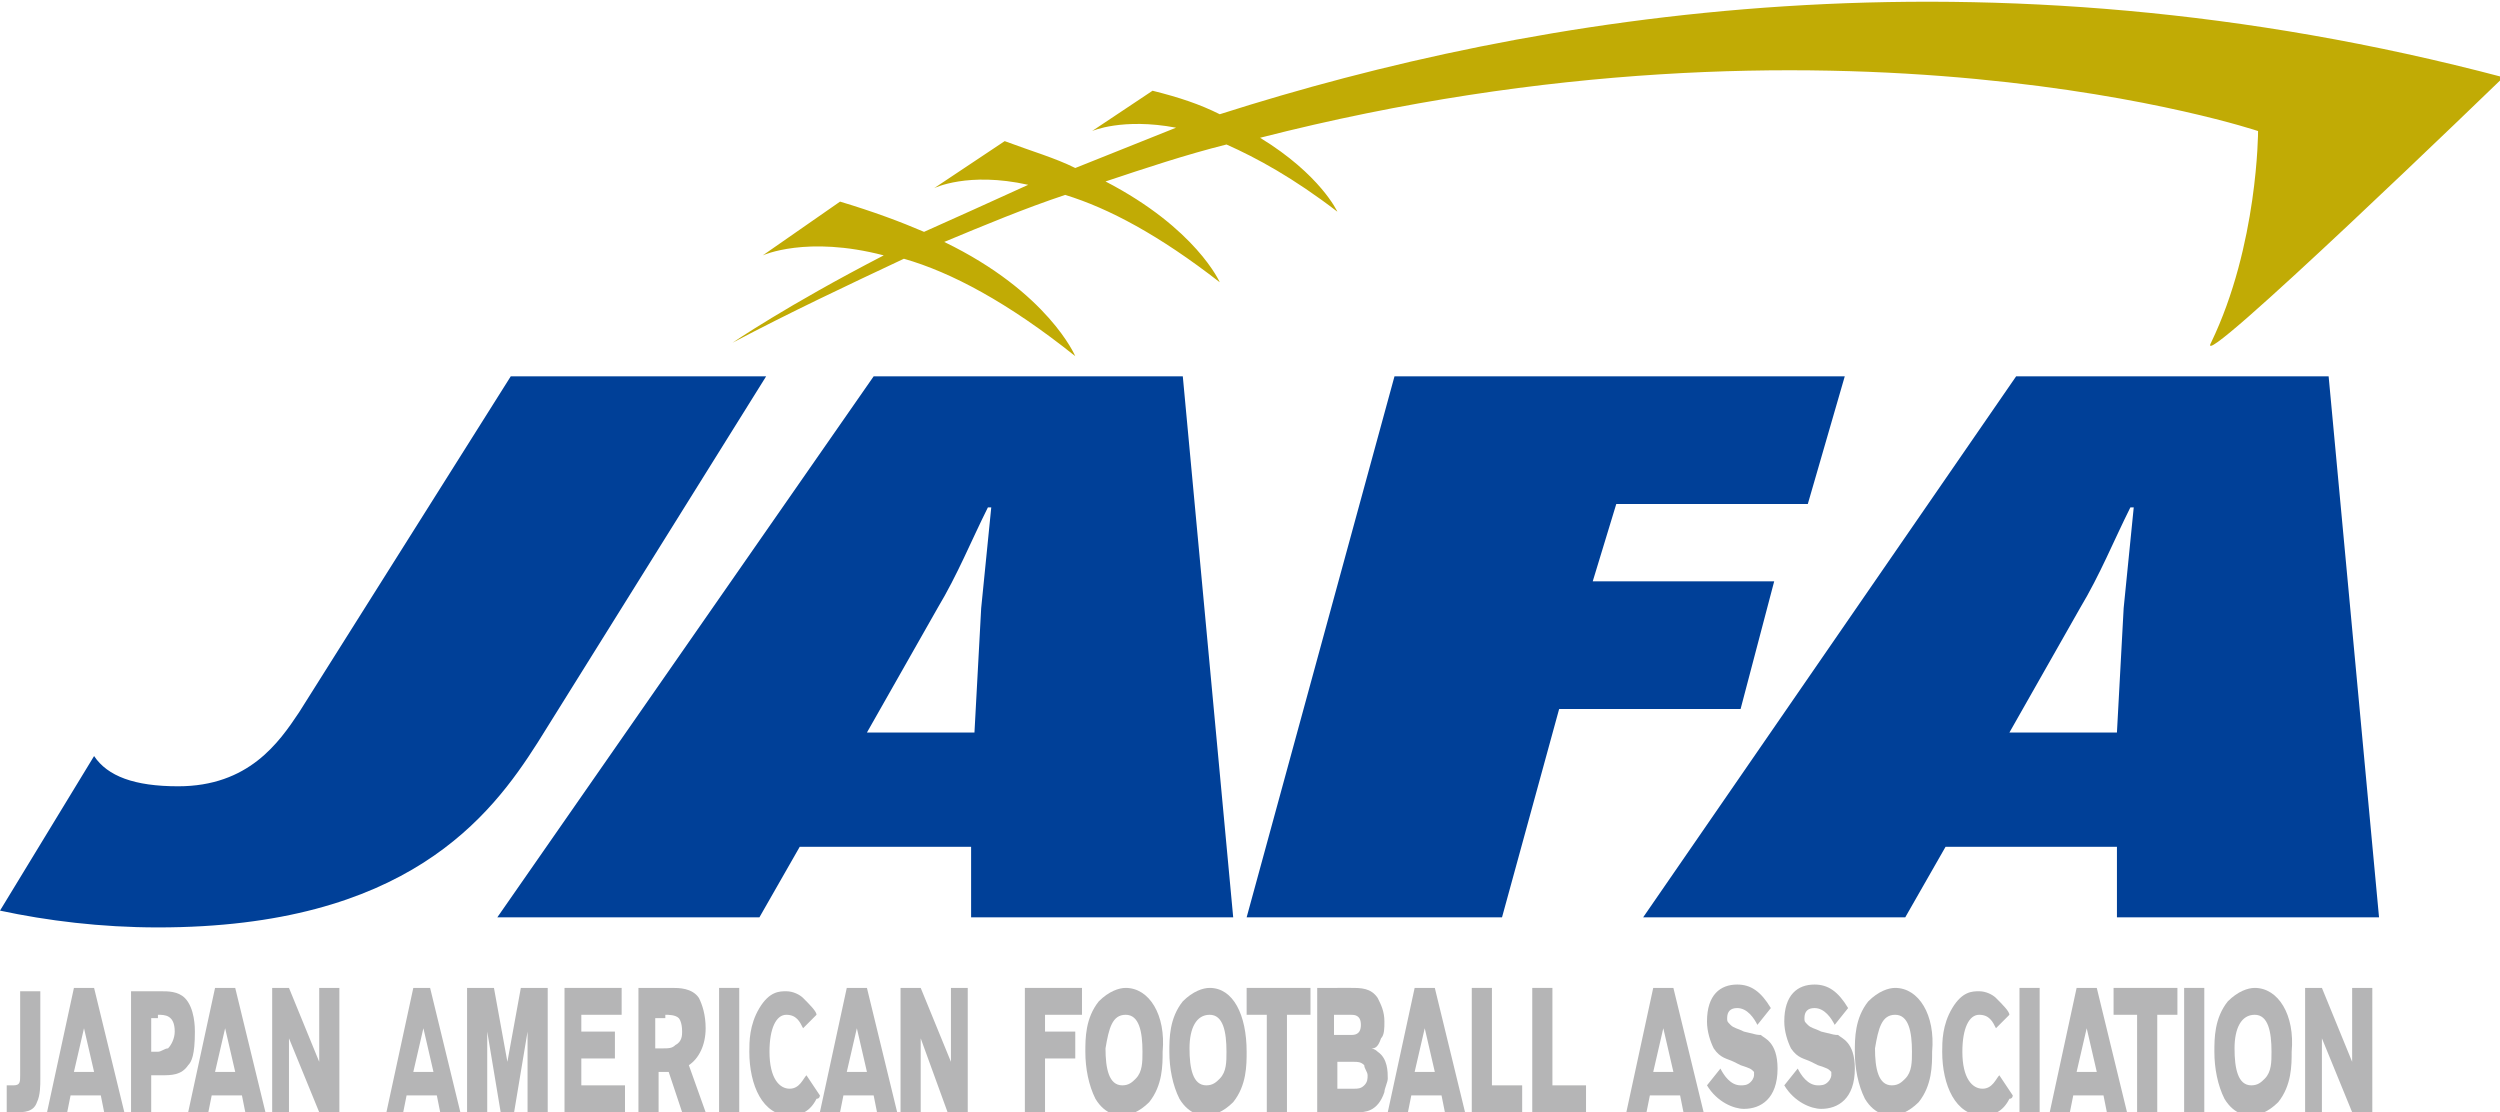 <?xml version="1.0" encoding="utf-8"?>
<!-- Generator: Adobe Illustrator 19.1.0, SVG Export Plug-In . SVG Version: 6.00 Build 0)  -->
<!DOCTYPE svg PUBLIC "-//W3C//DTD SVG 1.1//EN" "http://www.w3.org/Graphics/SVG/1.1/DTD/svg11.dtd">
<svg version="1.1" id="レイヤー_1" xmlns="http://www.w3.org/2000/svg" xmlns:xlink="http://www.w3.org/1999/xlink" x="0px"
	 y="0px" width="74.4px" height="33.1px" viewBox="0 0 74.4 33.1" style="enable-background:new 0 0 74.4 33.1;"
	 xml:space="preserve">
<style type="text/css">
	.st0{fill:#004098;}
	.st1{fill:#B5B5B6;}
	.st2{fill:#C1AB05;}
</style>
<path class="st0" d="M2.8,22.5c0.4,0.6,1.2,0.9,2.5,0.9c2.1,0,3-1.3,3.6-2.2l6.3-10h7.6L16,22.1c-1.4,2.2-3.9,5.5-11.3,5.5
	c-1.7,0-3.3-0.2-4.7-0.5L2.8,22.5z"/>
<path class="st0" d="M25.8,21.8l2.1-3.7c0.6-1,1-2,1.5-3h0.1c-0.1,1-0.2,2-0.3,3L29,21.8H25.8z M36.7,27.3l-1.5-16.1H26L14.8,27.3
	h7.8l1.2-2.1h5.1l0,2.1H36.7z"/>
<polygon class="st0" points="37.1,27.3 41.5,11.2 54.9,11.2 53.8,15 48.1,15 47.4,17.3 52.8,17.3 51.8,21.1 46.4,21.1 44.7,27.3 "/>
<path class="st0" d="M59.8,21.8l2.1-3.7c0.6-1,1-2,1.5-3h0.1c-0.1,1-0.2,2-0.3,3L63,21.8H59.8z M70.8,27.3l-1.5-16.1H60L48.9,27.3
	h7.8l1.2-2.1h5.1l0,2.1H70.8z"/>
<path class="st1" d="M1.2,32.1c0,0.2,0,0.5-0.1,0.7c-0.1,0.3-0.4,0.3-0.6,0.3H0.2v-0.8l0.2,0c0.2,0,0.2-0.1,0.2-0.3v-2.5h0.6V32.1z"
	/>
<path class="st1" d="M2.5,30.6l0.3,1.3H2.2L2.5,30.6z M2.2,29.4l-0.8,3.7H2l0.1-0.5h0.9l0.1,0.5h0.6l-0.9-3.7H2.2z"/>
<path class="st1" d="M4.7,30.2c0.2,0,0.5,0,0.5,0.5c0,0.2-0.1,0.4-0.2,0.5c-0.1,0-0.2,0.1-0.3,0.1H4.5v-1H4.7z M4.8,32
	c0.3,0,0.6,0,0.8-0.3c0.1-0.1,0.2-0.3,0.2-1c0-0.1,0-0.7-0.3-1c-0.2-0.2-0.5-0.2-0.7-0.2H3.9v3.7h0.6V32H4.8z"/>
<path class="st1" d="M6.7,30.6L7,31.9H6.4L6.7,30.6z M6.4,29.4l-0.8,3.7h0.6l0.1-0.5h0.9l0.1,0.5h0.6L7,29.4H6.4z"/>
<polygon class="st1" points="10.1,29.4 10.1,33.1 9.5,33.1 8.6,30.9 8.6,33.1 8.1,33.1 8.1,29.4 8.6,29.4 9.5,31.6 9.5,29.4 "/>
<path class="st1" d="M12.6,30.6l0.3,1.3h-0.6L12.6,30.6z M12.3,29.4l-0.8,3.7H12l0.1-0.5H13l0.1,0.5h0.6l-0.9-3.7H12.3z"/>
<polygon class="st1" points="16.3,29.4 16.3,33.1 15.7,33.1 15.7,30.7 15.3,33.1 14.9,33.1 14.5,30.7 14.5,33.1 13.9,33.1 
	13.9,29.4 14.7,29.4 15.1,31.6 15.5,29.4 "/>
<polygon class="st1" points="18.6,32.3 18.6,33.1 16.8,33.1 16.8,29.4 18.5,29.4 18.5,30.2 17.3,30.2 17.3,30.7 18.3,30.7 
	18.3,31.5 17.3,31.5 17.3,32.3 "/>
<path class="st1" d="M19.8,30.2c0.1,0,0.3,0,0.4,0.1c0,0,0.1,0.1,0.1,0.4c0,0.1,0,0.3-0.2,0.4c-0.1,0.1-0.2,0.1-0.4,0.1l-0.2,0v-0.9
	H19.8z M19,29.4v3.7h0.6v-1.2h0.3l0.4,1.2H21l-0.5-1.4c0.3-0.2,0.5-0.6,0.5-1.1c0-0.4-0.1-0.7-0.2-0.9c-0.2-0.3-0.6-0.3-0.8-0.3H19z
	"/>
<rect x="21.4" y="29.4" class="st1" width="0.6" height="3.7"/>
<path class="st1" d="M23.9,30.6c-0.1-0.2-0.2-0.4-0.5-0.4c-0.3,0-0.5,0.4-0.5,1.1c0,0.8,0.3,1.1,0.6,1.1c0.3,0,0.4-0.3,0.5-0.4
	l0.4,0.6c0,0,0,0.1-0.1,0.1c-0.2,0.4-0.5,0.5-0.8,0.5c-0.8,0-1.2-0.9-1.2-1.9c0-0.3,0-0.8,0.3-1.3c0.3-0.5,0.6-0.5,0.8-0.5
	c0.2,0,0.4,0.1,0.5,0.2c0.2,0.2,0.4,0.4,0.4,0.5L23.9,30.6z"/>
<path class="st1" d="M25.5,30.6l0.3,1.3h-0.6L25.5,30.6z M25.2,29.4l-0.8,3.7h0.6l0.1-0.5h0.9l0.1,0.5h0.6l-0.9-3.7H25.2z"/>
<polygon class="st1" points="28.8,29.4 28.8,33.1 28.2,33.1 27.4,30.9 27.4,33.1 26.8,33.1 26.8,29.4 27.4,29.4 28.3,31.6 
	28.3,29.4 "/>
<polygon class="st1" points="31.1,31.5 31.1,33.1 30.5,33.1 30.5,29.4 32.2,29.4 32.2,30.2 31.1,30.2 31.1,30.7 32,30.7 32,31.5 "/>
<path class="st1" d="M33.5,30.2c0.4,0,0.5,0.5,0.5,1.1c0,0.3,0,0.6-0.2,0.8c-0.1,0.1-0.2,0.2-0.4,0.2c-0.4,0-0.5-0.5-0.5-1.1
	C33,30.6,33.1,30.2,33.5,30.2 M33.5,29.4c-0.2,0-0.5,0.1-0.8,0.4c-0.4,0.5-0.4,1.1-0.4,1.5c0,0.5,0.1,1,0.3,1.4
	c0.3,0.5,0.7,0.5,0.8,0.5c0.2,0,0.5-0.1,0.8-0.4c0.4-0.5,0.4-1.1,0.4-1.5C34.7,30.2,34.2,29.4,33.5,29.4"/>
<path class="st1" d="M36,30.2c0.4,0,0.5,0.5,0.5,1.1c0,0.3,0,0.6-0.2,0.8c-0.1,0.1-0.2,0.2-0.4,0.2c-0.4,0-0.5-0.5-0.5-1.1
	C35.4,30.6,35.6,30.2,36,30.2 M36,29.4c-0.2,0-0.5,0.1-0.8,0.4c-0.4,0.5-0.4,1.1-0.4,1.5c0,0.5,0.1,1,0.3,1.4
	c0.3,0.5,0.7,0.5,0.8,0.5c0.2,0,0.5-0.1,0.8-0.4c0.4-0.5,0.4-1.1,0.4-1.5C37.1,30.2,36.7,29.4,36,29.4"/>
<polygon class="st1" points="38.3,30.2 38.3,33.1 37.7,33.1 37.7,30.2 37.1,30.2 37.1,29.4 39,29.4 39,30.2 "/>
<path class="st1" d="M40.2,30.2c0.1,0,0.3,0,0.3,0.3c0,0.3-0.2,0.3-0.3,0.3h-0.5v-0.6H40.2z M39.2,29.4v3.7h1.2c0.2,0,0.6,0,0.8-0.6
	c0-0.1,0.1-0.3,0.1-0.4c0-0.2,0-0.6-0.3-0.8c-0.1-0.1-0.2-0.1-0.2-0.1c0.1,0,0.2,0,0.3-0.3c0.1-0.1,0.1-0.3,0.1-0.5
	c0-0.3-0.1-0.5-0.2-0.7c-0.2-0.3-0.5-0.3-0.8-0.3H39.2z M40.3,31.6c0.1,0,0.2,0,0.3,0.1c0,0.1,0.1,0.2,0.1,0.3c0,0.1,0,0.2-0.1,0.3
	c-0.1,0.1-0.2,0.1-0.3,0.1h-0.5v-0.8H40.3z"/>
<path class="st1" d="M42.4,30.6l0.3,1.3h-0.6L42.4,30.6z M42.1,29.4l-0.8,3.7h0.6l0.1-0.5h0.9l0.1,0.5h0.6l-0.9-3.7H42.1z"/>
<polygon class="st1" points="45.3,32.3 45.3,33.1 43.8,33.1 43.8,29.4 44.4,29.4 44.4,32.3 "/>
<polygon class="st1" points="47.2,32.3 47.2,33.1 45.6,33.1 45.6,29.4 46.2,29.4 46.2,32.3 "/>
<path class="st1" d="M49.5,30.6l0.3,1.3h-0.6L49.5,30.6z M49.2,29.4l-0.8,3.7H49l0.1-0.5h0.9l0.1,0.5h0.6l-0.9-3.7H49.2z"/>
<path class="st1" d="M51.6,31.6c-0.2-0.1-0.4-0.1-0.6-0.4c-0.1-0.2-0.2-0.5-0.2-0.8c0-0.8,0.4-1.1,0.9-1.1c0.4,0,0.7,0.2,1,0.7
	l-0.4,0.5c-0.1-0.2-0.3-0.5-0.6-0.5c-0.2,0-0.3,0.1-0.3,0.3c0,0.1,0,0.1,0.1,0.2c0.1,0.1,0.2,0.1,0.4,0.2c0.4,0.1,0.4,0.1,0.5,0.1
	c0.1,0.1,0.5,0.2,0.5,1c0,0.9-0.5,1.2-1,1.2c-0.3,0-0.8-0.2-1.1-0.7l0.4-0.5c0.1,0.2,0.3,0.5,0.6,0.5c0.1,0,0.2,0,0.3-0.1
	c0.1-0.1,0.1-0.2,0.1-0.2c0-0.1,0-0.1,0-0.1c-0.1-0.1-0.1-0.1-0.4-0.2L51.6,31.6z"/>
<path class="st1" d="M53.9,31.6c-0.2-0.1-0.4-0.1-0.6-0.4c-0.1-0.2-0.2-0.5-0.2-0.8c0-0.8,0.4-1.1,0.9-1.1c0.4,0,0.7,0.2,1,0.7
	l-0.4,0.5c-0.1-0.2-0.3-0.5-0.6-0.5c-0.2,0-0.3,0.1-0.3,0.3c0,0.1,0,0.1,0.1,0.2c0.1,0.1,0.2,0.1,0.4,0.2c0.4,0.1,0.4,0.1,0.5,0.1
	c0.1,0.1,0.5,0.2,0.5,1c0,0.9-0.5,1.2-1,1.2c-0.3,0-0.8-0.2-1.1-0.7l0.4-0.5c0.1,0.2,0.3,0.5,0.6,0.5c0.1,0,0.2,0,0.3-0.1
	c0.1-0.1,0.1-0.2,0.1-0.2c0-0.1,0-0.1,0-0.1c-0.1-0.1-0.1-0.1-0.4-0.2L53.9,31.6z"/>
<path class="st1" d="M56.4,30.2c0.4,0,0.5,0.5,0.5,1.1c0,0.3,0,0.6-0.2,0.8c-0.1,0.1-0.2,0.2-0.4,0.2c-0.4,0-0.5-0.5-0.5-1.1
	C55.9,30.6,56,30.2,56.4,30.2 M56.4,29.4c-0.2,0-0.5,0.1-0.8,0.4c-0.4,0.5-0.4,1.1-0.4,1.5c0,0.5,0.1,1,0.3,1.4
	c0.3,0.5,0.7,0.5,0.8,0.5c0.2,0,0.5-0.1,0.8-0.4c0.4-0.5,0.4-1.1,0.4-1.5C57.6,30.2,57.1,29.4,56.4,29.4"/>
<path class="st1" d="M59.4,30.6c-0.1-0.2-0.2-0.4-0.5-0.4c-0.3,0-0.5,0.4-0.5,1.1c0,0.8,0.3,1.1,0.6,1.1c0.3,0,0.4-0.3,0.5-0.4
	l0.4,0.6c0,0,0,0.1-0.1,0.1c-0.2,0.4-0.5,0.5-0.8,0.5c-0.8,0-1.2-0.9-1.2-1.9c0-0.3,0-0.8,0.3-1.3c0.3-0.5,0.6-0.5,0.8-0.5
	c0.2,0,0.4,0.1,0.5,0.2c0.2,0.2,0.4,0.4,0.4,0.5L59.4,30.6z"/>
<rect x="60.1" y="29.4" class="st1" width="0.6" height="3.7"/>
<path class="st1" d="M62.1,30.6l0.3,1.3h-0.6L62.1,30.6z M61.8,29.4l-0.8,3.7h0.6l0.1-0.5h0.9l0.1,0.5h0.6l-0.9-3.7H61.8z"/>
<polygon class="st1" points="64.2,30.2 64.2,33.1 63.6,33.1 63.6,30.2 62.9,30.2 62.9,29.4 64.8,29.4 64.8,30.2 "/>
<rect x="65" y="29.4" class="st1" width="0.6" height="3.7"/>
<path class="st1" d="M67.1,30.2c0.4,0,0.5,0.5,0.5,1.1c0,0.3,0,0.6-0.2,0.8c-0.1,0.1-0.2,0.2-0.4,0.2c-0.4,0-0.5-0.5-0.5-1.1
	C66.5,30.6,66.7,30.2,67.1,30.2 M67.1,29.4c-0.2,0-0.5,0.1-0.8,0.4c-0.4,0.5-0.4,1.1-0.4,1.5c0,0.5,0.1,1,0.3,1.4
	c0.3,0.5,0.7,0.5,0.8,0.5c0.2,0,0.5-0.1,0.8-0.4c0.4-0.5,0.4-1.1,0.4-1.5C68.3,30.2,67.8,29.4,67.1,29.4"/>
<polygon class="st1" points="70.6,29.4 70.6,33.1 70,33.1 69.1,30.9 69.1,33.1 68.6,33.1 68.6,29.4 69.1,29.4 70,31.6 70,29.4 "/>
<path class="st2" d="M36.3,3.4c-0.6-0.3-1.2-0.5-2-0.7l-1.8,1.2c0,0,0.9-0.4,2.5-0.1C34,4.2,33,4.6,32,5c-0.6-0.3-1.3-0.5-2.1-0.8
	l-2.1,1.4c0,0,1-0.5,2.8-0.1c-1.1,0.5-2.2,1-3.1,1.4C26.8,6.6,26,6.3,25,6l-2.3,1.6c0,0,1.3-0.6,3.6,0c-2.9,1.5-4.5,2.6-4.5,2.6
	c1.7-0.9,3.4-1.7,5.1-2.5c1.4,0.4,3.1,1.3,5.1,2.9c0,0-0.8-1.9-3.9-3.4c1.2-0.5,2.4-1,3.6-1.4c1.3,0.4,2.8,1.2,4.6,2.6
	c0,0-0.7-1.6-3.4-3c1.2-0.4,2.4-0.8,3.6-1.1c0.9,0.4,2,1,3.3,2c0,0-0.5-1.1-2.3-2.2c17.2-4.4,29.7-0.2,29.7-0.2s0,3.4-1.4,6.3
	c-0.6,1.1,8.7-7.9,8.7-7.9C59-1.8,45.7,0.4,36.3,3.4"/>
</svg>
